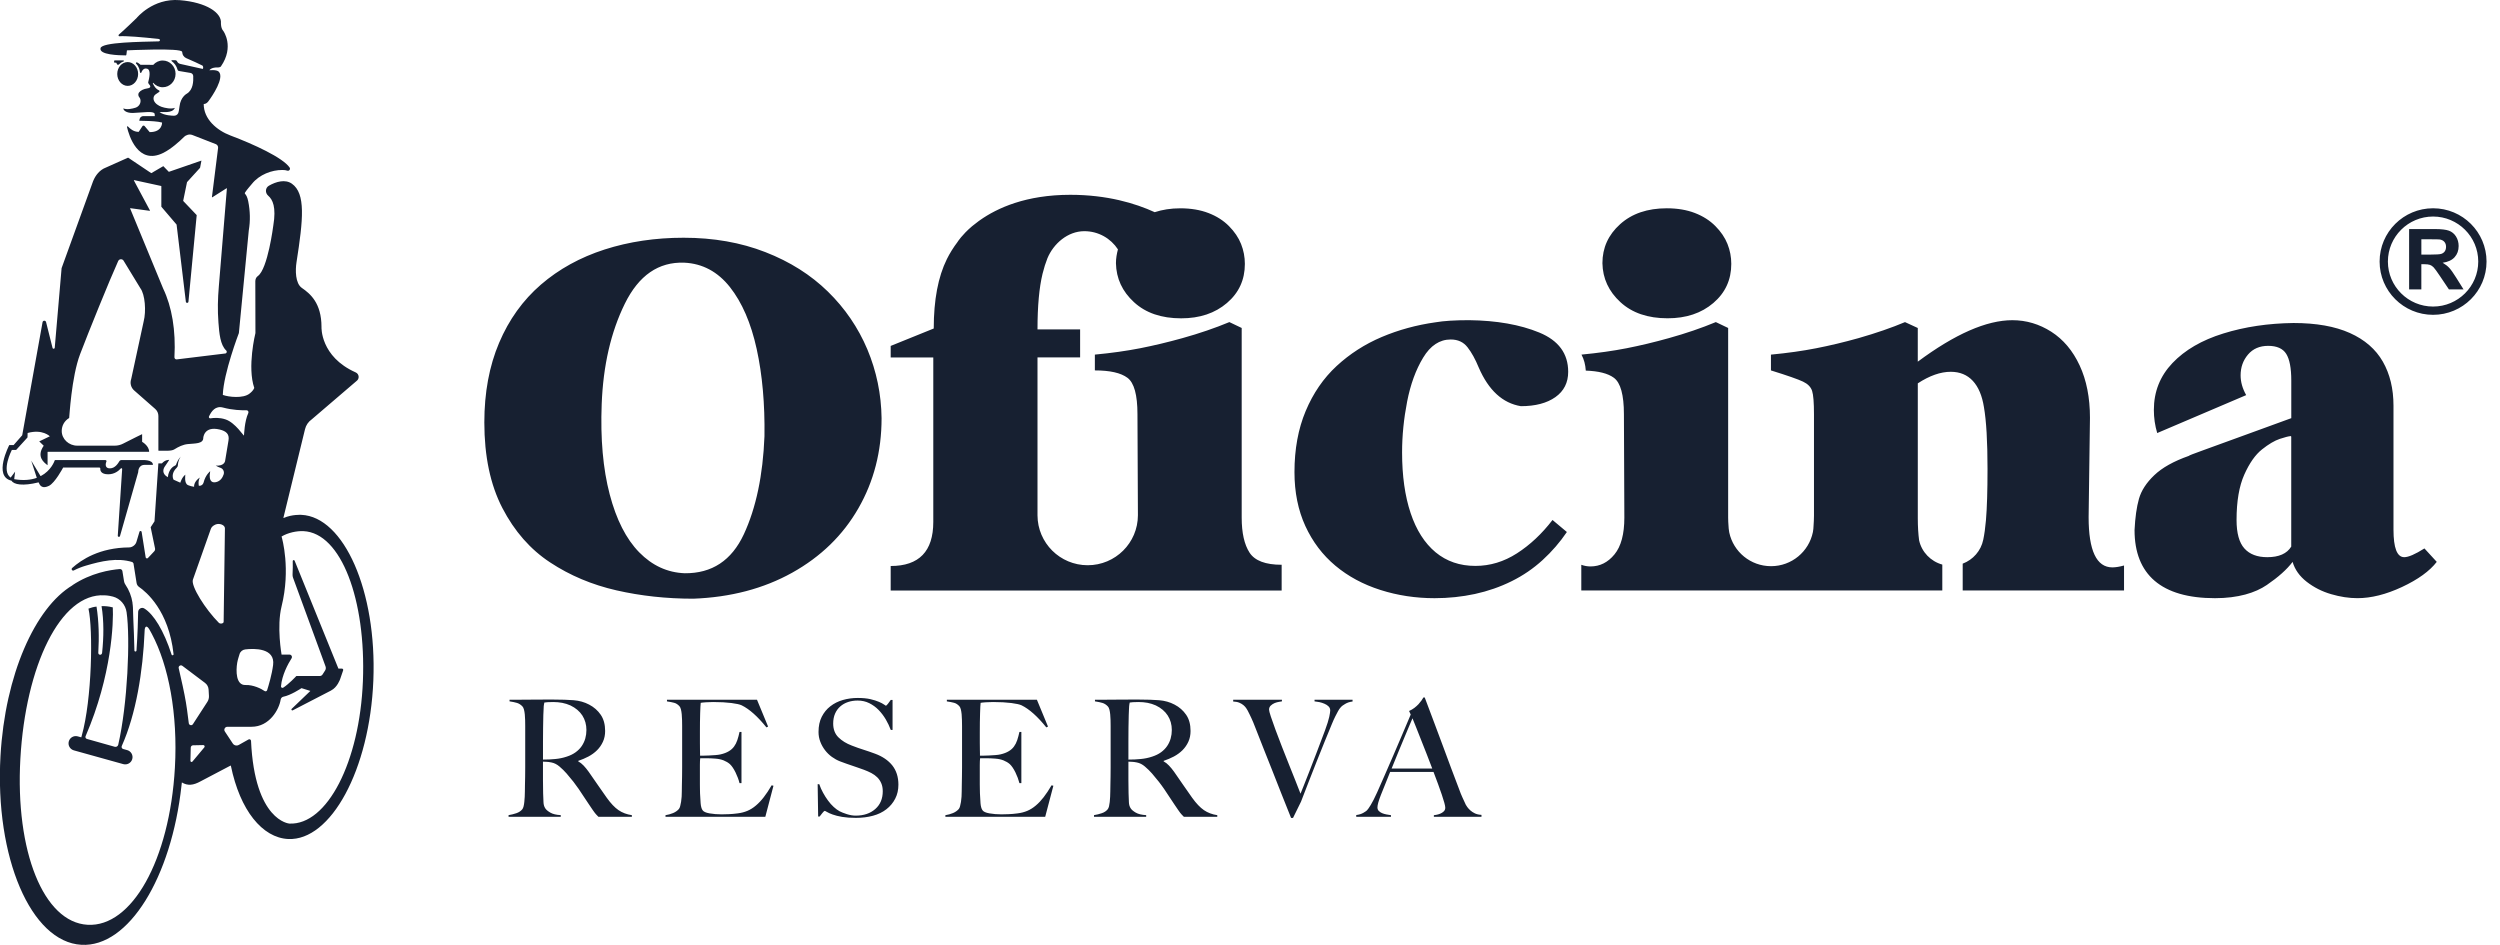 <svg width="127" height="48" viewBox="0 0 127 48" fill="none" xmlns="http://www.w3.org/2000/svg">
<path d="M30.824 40.527C30.692 40.339 30.541 40.125 30.373 39.882C30.204 39.641 30.048 39.414 29.904 39.205C29.821 39.09 29.735 38.984 29.647 38.891C29.558 38.797 29.467 38.727 29.374 38.677V38.652C29.556 38.591 29.73 38.517 29.895 38.43C30.061 38.341 30.207 38.235 30.331 38.111C30.455 37.987 30.555 37.844 30.629 37.681C30.704 37.519 30.741 37.335 30.741 37.133C30.741 36.802 30.666 36.527 30.517 36.31C30.368 36.093 30.171 35.92 29.929 35.794C29.691 35.668 29.429 35.594 29.142 35.571C28.854 35.549 28.526 35.538 28.155 35.538H27.575C27.338 35.538 27.1 35.539 26.863 35.542C26.625 35.545 26.412 35.547 26.224 35.547H25.885V35.629C26.034 35.651 26.16 35.678 26.262 35.708C26.363 35.738 26.456 35.797 26.54 35.886C26.572 35.919 26.598 35.973 26.618 36.047C26.637 36.121 26.651 36.203 26.66 36.293C26.668 36.384 26.673 36.482 26.677 36.584C26.679 36.685 26.681 36.785 26.681 36.885V38.973C26.681 39.139 26.679 39.3 26.677 39.456C26.673 39.614 26.671 39.757 26.668 39.891C26.665 40.022 26.664 40.126 26.664 40.204C26.664 40.291 26.661 40.382 26.656 40.476C26.65 40.569 26.643 40.657 26.635 40.74C26.627 40.822 26.614 40.897 26.598 40.963C26.581 41.029 26.559 41.079 26.532 41.112C26.459 41.2 26.36 41.267 26.234 41.31C26.108 41.354 25.974 41.387 25.835 41.409V41.492H28.486V41.409C28.26 41.397 28.083 41.355 27.957 41.281C27.829 41.207 27.744 41.134 27.699 41.062C27.644 40.979 27.613 40.876 27.609 40.748C27.603 40.622 27.597 40.471 27.591 40.294C27.585 40.113 27.583 39.891 27.583 39.625V38.692C27.66 38.698 27.724 38.701 27.774 38.701C27.829 38.701 27.909 38.712 28.014 38.733C28.157 38.761 28.294 38.83 28.424 38.941C28.554 39.051 28.674 39.169 28.785 39.296C28.917 39.45 29.032 39.589 29.129 39.712C29.225 39.836 29.315 39.958 29.398 40.08C29.48 40.202 29.561 40.324 29.642 40.448C29.722 40.572 29.814 40.711 29.92 40.865C30.007 40.992 30.073 41.088 30.113 41.15C30.155 41.213 30.189 41.262 30.218 41.295C30.245 41.328 30.27 41.356 30.292 41.382C30.314 41.407 30.349 41.444 30.4 41.493H32.099V41.411C31.839 41.372 31.612 41.287 31.419 41.154C31.225 41.021 31.029 40.812 30.824 40.527ZM28.786 38.438C28.604 38.499 28.415 38.538 28.219 38.557C28.022 38.577 27.812 38.587 27.584 38.587V37.679C27.584 37.452 27.586 37.219 27.589 36.977C27.592 36.734 27.596 36.516 27.601 36.325C27.607 36.198 27.611 36.1 27.615 36.032C27.617 35.963 27.62 35.909 27.622 35.87C27.626 35.831 27.63 35.8 27.636 35.776C27.642 35.751 27.647 35.723 27.653 35.689C27.691 35.682 27.746 35.677 27.818 35.671C27.89 35.666 27.984 35.663 28.1 35.663C28.259 35.663 28.413 35.677 28.56 35.704C28.706 35.732 28.846 35.777 28.978 35.836C29.243 35.963 29.445 36.134 29.584 36.348C29.721 36.564 29.79 36.808 29.79 37.083C29.79 37.232 29.771 37.375 29.733 37.513C29.694 37.65 29.634 37.778 29.554 37.897C29.474 38.016 29.37 38.121 29.243 38.214C29.115 38.307 28.963 38.382 28.786 38.438ZM38.799 40.498C38.67 40.666 38.536 40.807 38.397 40.923C38.26 41.04 38.116 41.129 37.967 41.192C37.817 41.255 37.654 41.297 37.477 41.319C37.317 41.341 37.164 41.355 37.017 41.36C36.871 41.367 36.751 41.369 36.657 41.369C36.436 41.369 36.231 41.352 36.043 41.319C35.855 41.286 35.737 41.232 35.687 41.154C35.636 41.077 35.605 40.961 35.592 40.803C35.578 40.646 35.568 40.48 35.562 40.304C35.562 40.249 35.562 40.181 35.558 40.101C35.556 40.021 35.555 39.938 35.555 39.849V38.859C35.555 38.71 35.56 38.596 35.571 38.52H35.952C36.007 38.52 36.063 38.522 36.117 38.524C36.173 38.527 36.241 38.531 36.325 38.537C36.49 38.548 36.635 38.578 36.76 38.627C36.885 38.678 36.99 38.74 37.079 38.818C37.178 38.911 37.273 39.052 37.365 39.238C37.456 39.426 37.524 39.607 37.568 39.783H37.667V37.182H37.568C37.535 37.336 37.498 37.476 37.456 37.599C37.414 37.723 37.359 37.831 37.29 37.925C37.221 38.02 37.132 38.099 37.022 38.164C36.911 38.231 36.773 38.284 36.608 38.322C36.536 38.339 36.447 38.351 36.338 38.359C36.23 38.368 36.122 38.375 36.015 38.379C35.908 38.385 35.812 38.388 35.729 38.388H35.563V38.297C35.563 38.248 35.562 38.178 35.559 38.087C35.556 37.996 35.556 37.879 35.556 37.736V37.208C35.556 36.844 35.559 36.524 35.568 36.249C35.577 35.974 35.585 35.793 35.597 35.704C35.652 35.693 35.742 35.684 35.866 35.676C35.989 35.667 36.11 35.663 36.226 35.663C36.592 35.663 36.901 35.681 37.155 35.713C37.409 35.746 37.583 35.785 37.677 35.83C38.069 36.022 38.489 36.396 38.936 36.952L39.019 36.91L38.456 35.548H33.882V35.631C34.031 35.653 34.152 35.676 34.246 35.702C34.34 35.725 34.429 35.783 34.511 35.87C34.544 35.903 34.57 35.958 34.59 36.032C34.609 36.105 34.623 36.19 34.632 36.283C34.64 36.377 34.645 36.476 34.649 36.581C34.651 36.686 34.653 36.787 34.653 36.887V38.975C34.653 39.141 34.651 39.302 34.649 39.457C34.645 39.615 34.643 39.759 34.64 39.892C34.637 40.024 34.636 40.128 34.636 40.206C34.636 40.293 34.633 40.383 34.628 40.474C34.622 40.564 34.612 40.651 34.599 40.733C34.585 40.817 34.57 40.889 34.553 40.954C34.536 41.017 34.514 41.065 34.486 41.099C34.409 41.186 34.311 41.255 34.192 41.304C34.073 41.354 33.945 41.39 33.807 41.412V41.494H38.878L39.292 39.917L39.2 39.893C39.064 40.128 38.929 40.33 38.799 40.498ZM44.457 38.289C44.353 38.25 44.252 38.214 44.156 38.181C44.06 38.148 43.964 38.117 43.871 38.087C43.778 38.057 43.682 38.026 43.586 37.992C43.489 37.959 43.386 37.92 43.276 37.877C42.995 37.771 42.767 37.631 42.59 37.455C42.414 37.279 42.326 37.046 42.326 36.754C42.326 36.566 42.358 36.399 42.421 36.254C42.484 36.107 42.574 35.985 42.687 35.886C42.799 35.788 42.931 35.712 43.084 35.662C43.236 35.612 43.397 35.588 43.569 35.588C43.784 35.588 43.98 35.632 44.157 35.72C44.334 35.808 44.491 35.921 44.629 36.062C44.767 36.203 44.889 36.362 44.995 36.541C45.099 36.72 45.186 36.9 45.252 37.082H45.342V35.555H45.252C45.207 35.621 45.159 35.687 45.107 35.753C45.054 35.819 45.019 35.852 45.003 35.852C44.997 35.852 44.965 35.832 44.908 35.79C44.85 35.749 44.764 35.703 44.651 35.654C44.537 35.604 44.393 35.559 44.216 35.517C44.038 35.476 43.826 35.456 43.577 35.456C43.312 35.456 43.059 35.49 42.819 35.559C42.579 35.628 42.367 35.734 42.183 35.878C41.998 36.02 41.853 36.199 41.744 36.414C41.635 36.629 41.581 36.886 41.581 37.182C41.581 37.359 41.611 37.524 41.672 37.682C41.732 37.84 41.813 37.981 41.912 38.111C42.011 38.24 42.127 38.354 42.26 38.45C42.393 38.546 42.531 38.621 42.674 38.677C42.801 38.727 42.91 38.766 43.001 38.797C43.093 38.828 43.182 38.858 43.267 38.888C43.353 38.918 43.444 38.95 43.544 38.983C43.643 39.015 43.759 39.057 43.892 39.106C44.025 39.156 44.149 39.211 44.265 39.271C44.38 39.332 44.481 39.405 44.567 39.49C44.653 39.576 44.72 39.677 44.769 39.791C44.819 39.907 44.844 40.041 44.844 40.195C44.844 40.574 44.718 40.876 44.463 41.099C44.209 41.322 43.878 41.434 43.469 41.434C43.325 41.434 43.175 41.408 43.022 41.359C42.866 41.309 42.742 41.26 42.649 41.211C42.555 41.16 42.457 41.089 42.354 40.995C42.252 40.903 42.155 40.793 42.064 40.669C41.973 40.545 41.888 40.413 41.812 40.272C41.733 40.132 41.67 39.987 41.62 39.839H41.537L41.562 41.481H41.636C41.68 41.421 41.73 41.358 41.785 41.291C41.841 41.225 41.876 41.192 41.893 41.192C41.91 41.192 41.95 41.211 42.014 41.25C42.078 41.289 42.172 41.332 42.3 41.378C42.426 41.424 42.587 41.465 42.781 41.498C42.974 41.53 43.205 41.548 43.476 41.548C43.791 41.548 44.081 41.512 44.346 41.44C44.611 41.369 44.839 41.258 45.03 41.109C45.221 40.961 45.369 40.782 45.477 40.572C45.585 40.363 45.639 40.127 45.639 39.861C45.639 39.471 45.535 39.145 45.329 38.883C45.123 38.627 44.832 38.427 44.457 38.289ZM53.018 40.498C52.888 40.666 52.755 40.807 52.616 40.923C52.478 41.04 52.334 41.129 52.185 41.192C52.035 41.255 51.873 41.297 51.696 41.319C51.536 41.341 51.383 41.355 51.236 41.36C51.09 41.367 50.969 41.369 50.876 41.369C50.654 41.369 50.45 41.352 50.262 41.319C50.074 41.286 49.955 41.232 49.906 41.154C49.855 41.077 49.823 40.961 49.81 40.803C49.796 40.646 49.787 40.48 49.781 40.304C49.781 40.249 49.78 40.181 49.777 40.101C49.774 40.021 49.773 39.938 49.773 39.849V38.859C49.773 38.71 49.779 38.596 49.789 38.52H50.171C50.226 38.52 50.281 38.522 50.336 38.524C50.392 38.527 50.461 38.531 50.544 38.537C50.709 38.548 50.854 38.578 50.978 38.627C51.103 38.678 51.209 38.74 51.298 38.818C51.397 38.911 51.492 39.052 51.584 39.238C51.675 39.426 51.742 39.607 51.787 39.783H51.885V37.182H51.787C51.753 37.336 51.716 37.476 51.675 37.599C51.633 37.723 51.578 37.831 51.509 37.925C51.44 38.02 51.351 38.099 51.24 38.164C51.129 38.231 50.991 38.284 50.826 38.322C50.755 38.339 50.665 38.351 50.557 38.359C50.449 38.368 50.342 38.375 50.233 38.379C50.126 38.385 50.031 38.388 49.948 38.388H49.782V38.297C49.782 38.248 49.781 38.178 49.778 38.087C49.775 37.996 49.774 37.879 49.774 37.736V37.208C49.774 36.844 49.778 36.524 49.787 36.249C49.794 35.974 49.805 35.793 49.816 35.704C49.87 35.693 49.96 35.684 50.084 35.676C50.208 35.667 50.328 35.663 50.446 35.663C50.81 35.663 51.119 35.681 51.373 35.713C51.628 35.746 51.801 35.785 51.896 35.83C52.288 36.022 52.707 36.396 53.154 36.952L53.238 36.91L52.675 35.548H48.1V35.631C48.249 35.653 48.371 35.676 48.465 35.702C48.558 35.725 48.648 35.783 48.73 35.87C48.763 35.903 48.789 35.958 48.809 36.032C48.828 36.105 48.842 36.19 48.851 36.283C48.859 36.377 48.865 36.476 48.867 36.581C48.87 36.686 48.872 36.787 48.872 36.887V38.975C48.872 39.141 48.87 39.302 48.867 39.457C48.865 39.615 48.861 39.759 48.859 39.892C48.856 40.024 48.855 40.128 48.855 40.206C48.855 40.293 48.852 40.383 48.846 40.474C48.84 40.564 48.83 40.651 48.818 40.733C48.803 40.817 48.788 40.889 48.771 40.954C48.755 41.017 48.733 41.065 48.705 41.099C48.627 41.186 48.53 41.255 48.411 41.304C48.291 41.354 48.163 41.39 48.025 41.412V41.494H53.096L53.511 39.917L53.42 39.893C53.282 40.128 53.148 40.33 53.018 40.498ZM60.562 40.527C60.43 40.339 60.279 40.125 60.111 39.882C59.943 39.641 59.786 39.414 59.643 39.205C59.559 39.09 59.474 38.984 59.385 38.891C59.297 38.797 59.206 38.727 59.112 38.677V38.652C59.295 38.591 59.468 38.517 59.634 38.43C59.799 38.341 59.945 38.235 60.07 38.111C60.194 37.986 60.294 37.844 60.368 37.681C60.443 37.519 60.48 37.335 60.48 37.133C60.48 36.802 60.406 36.527 60.256 36.31C60.107 36.093 59.911 35.92 59.668 35.794C59.431 35.668 59.168 35.594 58.881 35.571C58.593 35.549 58.265 35.538 57.895 35.538H57.315C57.077 35.538 56.84 35.539 56.602 35.542C56.364 35.545 56.151 35.547 55.964 35.547H55.624V35.629C55.773 35.651 55.899 35.678 56.002 35.708C56.103 35.738 56.195 35.797 56.279 35.886C56.312 35.919 56.338 35.973 56.358 36.047C56.376 36.121 56.391 36.203 56.399 36.293C56.408 36.384 56.413 36.482 56.416 36.584C56.419 36.685 56.42 36.785 56.42 36.885V38.973C56.42 39.139 56.419 39.3 56.416 39.456C56.413 39.614 56.41 39.757 56.408 39.891C56.405 40.022 56.403 40.126 56.403 40.204C56.403 40.291 56.4 40.382 56.395 40.476C56.389 40.569 56.382 40.657 56.375 40.74C56.366 40.822 56.354 40.897 56.338 40.963C56.32 41.029 56.298 41.079 56.271 41.112C56.2 41.2 56.1 41.267 55.973 41.31C55.847 41.354 55.713 41.387 55.575 41.409V41.492H58.226V41.409C57.999 41.397 57.823 41.355 57.696 41.281C57.569 41.207 57.483 41.134 57.439 41.062C57.383 40.979 57.352 40.876 57.348 40.748C57.342 40.622 57.336 40.471 57.331 40.294C57.325 40.113 57.323 39.891 57.323 39.625V38.692C57.4 38.698 57.463 38.701 57.513 38.701C57.569 38.701 57.648 38.712 57.753 38.733C57.897 38.761 58.034 38.83 58.163 38.941C58.293 39.051 58.413 39.169 58.525 39.296C58.657 39.45 58.771 39.589 58.868 39.712C58.964 39.836 59.055 39.958 59.138 40.08C59.22 40.202 59.301 40.324 59.382 40.448C59.462 40.572 59.553 40.711 59.659 40.865C59.746 40.992 59.813 41.088 59.853 41.15C59.895 41.213 59.929 41.262 59.957 41.295C59.984 41.328 60.009 41.356 60.032 41.382C60.053 41.407 60.089 41.444 60.14 41.493H61.838V41.411C61.578 41.372 61.352 41.287 61.158 41.154C60.965 41.021 60.767 40.812 60.562 40.527ZM58.525 38.438C58.342 38.499 58.153 38.538 57.957 38.557C57.761 38.577 57.549 38.587 57.323 38.587V37.679C57.323 37.452 57.324 37.219 57.327 36.977C57.33 36.734 57.334 36.516 57.34 36.325C57.346 36.198 57.349 36.1 57.352 36.032C57.355 35.963 57.358 35.909 57.361 35.87C57.364 35.831 57.367 35.8 57.373 35.776C57.379 35.751 57.384 35.723 57.39 35.689C57.429 35.682 57.484 35.677 57.556 35.671C57.628 35.666 57.721 35.663 57.838 35.663C57.997 35.663 58.151 35.677 58.298 35.704C58.444 35.732 58.583 35.777 58.716 35.836C58.981 35.963 59.183 36.134 59.321 36.348C59.459 36.564 59.528 36.808 59.528 37.083C59.528 37.232 59.509 37.375 59.47 37.513C59.431 37.65 59.373 37.778 59.292 37.897C59.212 38.016 59.108 38.121 58.982 38.214C58.853 38.307 58.701 38.382 58.525 38.438ZM66.779 35.63C66.851 35.636 66.933 35.649 67.024 35.667C67.115 35.687 67.202 35.714 67.285 35.751C67.368 35.786 67.437 35.831 67.492 35.887C67.547 35.942 67.575 36.01 67.575 36.093C67.575 36.154 67.558 36.262 67.525 36.42C67.492 36.576 67.42 36.806 67.309 37.108C67.16 37.505 67.016 37.885 66.878 38.248C66.741 38.611 66.615 38.935 66.502 39.222C66.388 39.508 66.294 39.748 66.219 39.94C66.145 40.133 66.095 40.259 66.066 40.319C66.006 40.155 65.922 39.943 65.818 39.684C65.713 39.425 65.6 39.145 65.483 38.845C65.363 38.546 65.243 38.24 65.121 37.929C65 37.618 64.891 37.331 64.794 37.069C64.698 36.808 64.619 36.586 64.558 36.4C64.497 36.216 64.468 36.1 64.468 36.05C64.468 35.967 64.497 35.899 64.555 35.843C64.613 35.789 64.679 35.746 64.753 35.715C64.828 35.686 64.902 35.665 64.974 35.654C65.045 35.643 65.094 35.635 65.122 35.629V35.547H62.646V35.637C62.772 35.643 62.877 35.663 62.961 35.699C63.044 35.734 63.114 35.777 63.172 35.826C63.229 35.876 63.276 35.926 63.307 35.975C63.341 36.026 63.367 36.065 63.383 36.099C63.416 36.165 63.448 36.228 63.478 36.288C63.509 36.35 63.538 36.412 63.569 36.479C63.599 36.545 63.631 36.617 63.664 36.694C63.697 36.772 63.733 36.861 63.772 36.967C63.91 37.319 64.048 37.669 64.186 38.02C64.324 38.368 64.468 38.731 64.617 39.105C64.766 39.48 64.919 39.869 65.077 40.274C65.235 40.678 65.404 41.104 65.586 41.55H65.686L66.091 40.725C66.213 40.411 66.341 40.079 66.476 39.729C66.611 39.38 66.748 39.031 66.886 38.685C67.024 38.338 67.159 38.001 67.292 37.673C67.424 37.346 67.546 37.05 67.657 36.785C67.723 36.626 67.781 36.493 67.835 36.389C67.887 36.284 67.933 36.197 67.972 36.128C68.011 36.06 68.045 36.007 68.075 35.971C68.105 35.936 68.129 35.909 68.145 35.893C68.162 35.871 68.225 35.826 68.332 35.761C68.44 35.694 68.566 35.654 68.71 35.637V35.547H66.779L66.779 35.63ZM74.693 41.168C74.629 41.109 74.577 41.052 74.538 40.998C74.5 40.943 74.475 40.905 74.463 40.882C74.398 40.739 74.338 40.611 74.286 40.498C74.234 40.386 74.176 40.243 74.116 40.073C73.984 39.726 73.851 39.376 73.717 39.02C73.585 38.664 73.449 38.297 73.308 37.917C73.167 37.537 73.019 37.142 72.865 36.732C72.709 36.323 72.547 35.889 72.376 35.431H72.31C72.288 35.471 72.256 35.519 72.215 35.581C72.173 35.64 72.123 35.703 72.062 35.771C72 35.836 71.93 35.9 71.85 35.961C71.77 36.022 71.68 36.074 71.581 36.118L71.664 36.299C71.532 36.608 71.391 36.94 71.242 37.296C71.092 37.65 70.942 38.003 70.79 38.353C70.638 38.702 70.49 39.041 70.347 39.372C70.203 39.703 70.074 39.997 69.957 40.256C69.83 40.536 69.723 40.748 69.634 40.892C69.547 41.035 69.482 41.126 69.443 41.164C69.427 41.186 69.367 41.227 69.265 41.288C69.163 41.349 69.04 41.386 68.897 41.404V41.494H70.662V41.412C70.59 41.4 70.513 41.388 70.434 41.374C70.353 41.359 70.278 41.338 70.209 41.308C70.14 41.278 70.084 41.239 70.04 41.193C69.995 41.145 69.974 41.087 69.974 41.014C69.974 40.893 70.032 40.684 70.148 40.387C70.225 40.195 70.303 40.004 70.379 39.813C70.456 39.623 70.537 39.423 70.619 39.214H72.823C72.906 39.429 72.983 39.636 73.055 39.834C73.127 40.031 73.19 40.211 73.246 40.375C73.301 40.536 73.344 40.674 73.374 40.787C73.404 40.9 73.42 40.981 73.42 41.03C73.42 41.109 73.394 41.171 73.341 41.221C73.289 41.271 73.227 41.309 73.159 41.337C73.089 41.364 73.023 41.384 72.96 41.394C72.896 41.406 72.857 41.412 72.84 41.412V41.494H75.259V41.395C75.132 41.39 75.022 41.364 74.927 41.321C74.834 41.276 74.756 41.224 74.693 41.168ZM70.694 39.041C70.826 38.716 70.95 38.415 71.063 38.137C71.177 37.859 71.28 37.609 71.374 37.389C71.467 37.169 71.546 36.982 71.61 36.828C71.674 36.673 71.722 36.561 71.754 36.489C71.805 36.611 71.867 36.766 71.942 36.956C72.016 37.147 72.099 37.356 72.19 37.584C72.281 37.813 72.376 38.051 72.472 38.298C72.569 38.546 72.665 38.793 72.758 39.041L70.694 39.041ZM124.42 13.606C124.332 13.513 124.222 13.427 124.087 13.348C124.356 13.309 124.56 13.216 124.695 13.065C124.83 12.916 124.899 12.726 124.899 12.496C124.899 12.315 124.853 12.154 124.765 12.013C124.676 11.872 124.555 11.774 124.407 11.719C124.258 11.665 124.019 11.636 123.691 11.636H122.383V14.701H123.004V13.421H123.129C123.272 13.421 123.376 13.433 123.441 13.456C123.507 13.479 123.569 13.521 123.629 13.583C123.687 13.645 123.796 13.794 123.956 14.033L124.404 14.7H125.147L124.773 14.102C124.624 13.865 124.506 13.698 124.42 13.606ZM123.465 12.933H123.005V12.156H123.489C123.741 12.156 123.892 12.159 123.942 12.166C124.043 12.183 124.121 12.223 124.175 12.287C124.23 12.351 124.259 12.433 124.259 12.537C124.259 12.629 124.238 12.705 124.196 12.766C124.154 12.827 124.095 12.87 124.021 12.895C123.947 12.921 123.762 12.933 123.465 12.933ZM123.6 10.58C122.101 10.58 120.884 11.791 120.884 13.287C120.884 14.781 122.1 15.993 123.6 15.993C125.1 15.993 126.316 14.782 126.316 13.287C126.316 11.792 125.1 10.58 123.6 10.58ZM123.6 15.573C122.335 15.573 121.305 14.548 121.305 13.287C121.305 12.026 122.335 11 123.6 11C124.866 11 125.895 12.026 125.895 13.287C125.895 14.548 124.866 15.573 123.6 15.573ZM122.135 28.305C121.77 28.305 121.589 27.838 121.589 26.904V20.609C121.589 19.748 121.408 19.001 121.048 18.371C120.687 17.741 120.129 17.256 119.374 16.917C118.619 16.578 117.663 16.409 116.511 16.409C115.227 16.424 114.038 16.601 112.945 16.941C111.851 17.28 110.992 17.78 110.361 18.443C109.731 19.105 109.416 19.898 109.416 20.825C109.416 21.225 109.472 21.614 109.586 21.999L114.106 20.072C113.917 19.736 113.823 19.401 113.823 19.067C113.823 18.659 113.947 18.309 114.197 18.013C114.448 17.717 114.79 17.569 115.224 17.569C115.663 17.569 115.97 17.706 116.14 17.976C116.311 18.248 116.397 18.699 116.397 19.329V21.243C116.017 21.38 115.293 21.643 114.227 22.034C113.161 22.424 112.388 22.706 111.909 22.877C111.431 23.049 111.192 23.142 111.192 23.159C110.425 23.43 109.84 23.756 109.438 24.14C109.035 24.523 108.776 24.925 108.658 25.343C108.54 25.762 108.466 26.29 108.435 26.929C108.435 29.188 109.798 30.388 112.523 30.388C113.694 30.388 114.57 30.117 115.154 29.717C115.738 29.318 116.175 28.928 116.464 28.544C116.578 28.935 116.818 29.272 117.182 29.556C117.546 29.839 117.96 30.049 118.423 30.184C118.887 30.32 119.331 30.387 119.756 30.387C120.454 30.387 121.21 30.198 122.022 29.819C122.835 29.439 123.423 29.014 123.787 28.543L123.161 27.86C122.69 28.158 122.348 28.305 122.135 28.305ZM116.396 27.766C116.175 28.126 115.769 28.305 115.178 28.305C114.669 28.305 114.282 28.158 114.016 27.862C113.75 27.567 113.617 27.084 113.617 26.414C113.617 25.463 113.748 24.698 114.01 24.11C114.272 23.524 114.572 23.097 114.91 22.83C115.247 22.562 115.547 22.385 115.809 22.297C116.071 22.209 116.259 22.162 116.373 22.153C116.388 22.153 116.395 22.17 116.395 22.201V27.766H116.396ZM84.714 16.169C85.656 16.169 86.431 15.911 87.038 15.392C87.646 14.873 87.949 14.211 87.949 13.405C87.949 13.055 87.885 12.718 87.756 12.394C87.627 12.07 87.422 11.768 87.141 11.485C86.861 11.202 86.513 10.98 86.1 10.821C85.686 10.661 85.209 10.581 84.671 10.581C83.691 10.581 82.901 10.85 82.302 11.389C81.702 11.929 81.403 12.588 81.403 13.37C81.418 14.144 81.723 14.804 82.319 15.351C82.913 15.897 83.712 16.169 84.714 16.169ZM72.296 18.169C72.667 17.553 73.135 17.246 73.696 17.246C74.062 17.246 74.346 17.377 74.551 17.642C74.756 17.904 74.946 18.248 75.12 18.671C75.621 19.828 76.335 20.482 77.261 20.634C77.998 20.634 78.582 20.479 79.015 20.173C79.449 19.866 79.664 19.436 79.664 18.887C79.664 17.961 79.174 17.296 78.195 16.893C77.215 16.49 76.027 16.282 74.631 16.265C73.909 16.265 73.34 16.301 72.923 16.373C71.958 16.509 71.047 16.758 70.189 17.121C69.332 17.485 68.569 17.976 67.901 18.593C67.232 19.212 66.709 19.974 66.329 20.88C65.949 21.784 65.759 22.821 65.759 23.985C65.759 25.007 65.944 25.919 66.311 26.721C66.68 27.523 67.189 28.195 67.838 28.738C68.486 29.28 69.249 29.691 70.126 29.97C71.003 30.25 71.92 30.388 72.877 30.388C73.584 30.388 74.266 30.316 74.927 30.174C75.587 30.03 76.208 29.814 76.789 29.526C77.37 29.239 77.895 28.88 78.366 28.449C78.837 28.018 79.247 27.543 79.597 27.026L78.868 26.415C78.329 27.117 77.727 27.681 77.062 28.109C76.398 28.536 75.694 28.748 74.949 28.748C74.159 28.748 73.487 28.518 72.928 28.056C72.371 27.593 71.947 26.927 71.659 26.063C71.37 25.197 71.226 24.17 71.226 22.98C71.226 22.135 71.312 21.275 71.482 20.401C71.653 19.525 71.924 18.782 72.296 18.169ZM65.105 28.69C64.285 28.69 63.744 28.484 63.477 28.074C63.212 27.664 63.078 27.071 63.078 26.296V16.661L62.452 16.362C61.724 16.665 60.929 16.937 60.072 17.176C59.328 17.384 58.61 17.555 57.92 17.691C57.228 17.826 56.462 17.935 55.619 18.014V18.817C56.386 18.817 56.938 18.94 57.276 19.193C57.614 19.444 57.783 20.06 57.783 21.041L57.806 26.175C57.803 27.578 56.663 28.714 55.255 28.714C53.848 28.714 52.709 27.579 52.705 26.179V18.157H54.87V16.733H52.705C52.705 15.553 52.791 14.612 52.961 13.909C53.034 13.609 53.118 13.352 53.208 13.123C53.515 12.381 54.238 11.744 55.085 11.744C55.801 11.744 56.428 12.113 56.791 12.668C56.732 12.892 56.69 13.123 56.69 13.37C56.706 14.144 57.01 14.804 57.607 15.351C58.203 15.899 59.002 16.171 60.004 16.171C60.946 16.171 61.72 15.913 62.328 15.393C62.936 14.875 63.239 14.213 63.239 13.407C63.239 13.056 63.175 12.72 63.046 12.395C62.917 12.071 62.712 11.769 62.432 11.486C62.151 11.203 61.804 10.981 61.389 10.822C60.976 10.663 60.498 10.582 59.96 10.582C59.481 10.582 59.048 10.651 58.659 10.779C57.671 10.327 56.244 9.896 54.371 9.896C52.127 9.896 50.663 10.562 49.774 11.191C49.751 11.207 49.728 11.224 49.705 11.241C49.603 11.315 49.51 11.387 49.424 11.459C49.406 11.474 49.387 11.487 49.37 11.502C48.866 11.934 48.648 12.284 48.648 12.284H48.649C48.428 12.576 48.243 12.876 48.101 13.163C47.657 14.06 47.434 15.235 47.434 16.688L45.247 17.573V18.159H47.411V26.515C47.411 28.007 46.69 28.753 45.247 28.753V29.998H65.108V28.69H65.105ZM43.605 25.823C44.392 24.454 44.784 22.928 44.784 21.245C44.768 20.024 44.527 18.859 44.062 17.749C43.594 16.642 42.926 15.662 42.056 14.812C41.187 13.962 40.128 13.293 38.879 12.807C37.631 12.32 36.247 12.077 34.729 12.077C33.294 12.077 31.955 12.276 30.713 12.675C29.472 13.075 28.394 13.669 27.479 14.458C26.564 15.249 25.856 16.234 25.355 17.415C24.854 18.596 24.604 19.945 24.604 21.461C24.604 23.177 24.909 24.625 25.52 25.806C26.132 26.987 26.94 27.909 27.947 28.571C28.951 29.233 30.074 29.706 31.312 29.989C32.549 30.272 33.852 30.414 35.218 30.414C37.116 30.343 38.792 29.902 40.246 29.092C41.7 28.28 42.82 27.191 43.605 25.823ZM37.788 27.139C37.167 28.473 36.165 29.134 34.783 29.121C33.904 29.087 33.133 28.733 32.47 28.056C31.809 27.38 31.309 26.398 30.971 25.107C30.633 23.817 30.498 22.289 30.566 20.529C30.641 18.567 31.033 16.866 31.741 15.428C32.449 13.989 33.456 13.295 34.762 13.344C35.686 13.388 36.459 13.8 37.079 14.582C37.698 15.365 38.151 16.414 38.44 17.73C38.728 19.046 38.858 20.523 38.835 22.159C38.757 24.145 38.408 25.804 37.788 27.139ZM106.102 26.272L106.17 21.221C106.17 20.2 105.995 19.314 105.646 18.564C105.297 17.814 104.817 17.244 104.205 16.852C103.594 16.462 102.935 16.266 102.228 16.266C100.915 16.266 99.314 16.969 97.423 18.373V16.662L96.774 16.363C96.091 16.65 95.305 16.922 94.417 17.176C93.672 17.385 92.955 17.556 92.264 17.691C91.572 17.827 90.807 17.935 89.964 18.015V18.817C90.807 19.079 91.35 19.27 91.592 19.386C91.836 19.501 91.99 19.658 92.055 19.858C92.119 20.057 92.15 20.454 92.15 21.043V26.202C92.15 26.381 92.139 26.54 92.129 26.7C92.124 26.813 92.117 26.925 92.095 27.033L92.094 27.034C91.893 28.02 91.018 28.762 89.969 28.762C88.926 28.762 88.056 28.029 87.847 27.053C87.843 27.03 87.838 27.007 87.836 26.983C87.819 26.894 87.813 26.801 87.808 26.707C87.798 26.575 87.79 26.443 87.79 26.298V16.661L87.164 16.362C86.436 16.665 85.641 16.937 84.784 17.175C84.04 17.384 83.323 17.555 82.631 17.691C81.943 17.826 81.177 17.934 80.339 18.014C80.468 18.254 80.539 18.526 80.558 18.827C81.204 18.85 81.686 18.968 81.988 19.194C82.325 19.445 82.495 20.061 82.495 21.042L82.517 26.296C82.517 27.135 82.35 27.757 82.015 28.164C81.682 28.571 81.275 28.775 80.797 28.775C80.638 28.775 80.483 28.747 80.33 28.691V29.996H98.669V28.681C98.081 28.518 97.621 28.046 97.49 27.445C97.448 27.119 97.424 26.753 97.424 26.321V19.474C98.023 19.083 98.581 18.887 99.098 18.887C99.561 18.887 99.935 19.041 100.22 19.349C100.504 19.656 100.692 20.101 100.784 20.683C100.905 21.377 100.966 22.422 100.966 23.82C100.966 24.929 100.94 25.798 100.886 26.429C100.853 26.819 100.806 27.146 100.748 27.424L100.748 27.422C100.633 27.983 100.231 28.435 99.705 28.634V29.996H107.901V28.727C107.673 28.79 107.476 28.823 107.308 28.823C106.503 28.822 106.102 27.972 106.102 26.272ZM5.956 3.758C5.956 4.091 6.194 4.363 6.487 4.363C6.78 4.363 7.017 4.092 7.017 3.758C7.017 3.424 6.78 3.153 6.487 3.153C6.194 3.153 5.956 3.423 5.956 3.758ZM5.827 3.07C5.811 3.07 5.797 3.079 5.797 3.095V3.155C5.797 3.171 5.811 3.184 5.827 3.184H5.891C5.905 3.184 5.916 3.193 5.92 3.205L5.933 3.245C5.948 3.292 6.008 3.306 6.042 3.272C6.094 3.219 6.172 3.155 6.274 3.123C6.287 3.118 6.295 3.107 6.295 3.094C6.295 3.077 6.281 3.069 6.265 3.069L5.827 3.07ZM15.309 26.154C15.309 26.154 14.834 26.124 14.414 26.312C14.406 26.316 14.396 26.308 14.398 26.298L15.495 21.803C15.543 21.602 15.664 21.423 15.835 21.305L18.112 19.355C18.273 19.242 18.249 18.998 18.069 18.918C16.262 18.114 16.332 16.612 16.332 16.612C16.332 15.389 15.752 14.914 15.335 14.627C14.997 14.393 15 13.725 15.063 13.319C15.405 11.135 15.535 9.83 14.826 9.331C14.492 9.097 14.032 9.221 13.661 9.434C13.472 9.542 13.461 9.801 13.625 9.942C13.854 10.14 14.039 10.521 13.884 11.455C13.884 11.455 13.604 13.671 13.097 14.024C13.012 14.083 12.97 14.187 12.97 14.29L12.976 16.918V16.92C12.969 16.946 12.552 18.642 12.917 19.709V19.71C12.856 19.845 12.773 19.916 12.68 19.992C12.357 20.255 11.605 20.169 11.323 20.063C11.321 20.06 11.32 20.059 11.319 20.056C11.357 18.953 12.133 16.923 12.135 16.919L12.638 11.706C12.722 11.217 12.708 10.715 12.61 10.227C12.522 9.793 12.384 9.88 12.455 9.771C12.568 9.598 12.698 9.465 12.804 9.333C13.177 8.869 13.804 8.632 14.346 8.635C14.441 8.636 14.528 8.644 14.59 8.668C14.684 8.705 14.771 8.595 14.713 8.511C14.369 8.008 12.882 7.325 11.711 6.885C11.005 6.62 10.345 6.041 10.349 5.286C10.349 5.286 10.349 5.286 10.349 5.285C10.426 5.282 10.507 5.249 10.577 5.157C10.793 4.872 11.411 3.947 11.115 3.643C10.999 3.525 10.638 3.571 10.638 3.571C10.638 3.571 10.717 3.41 11.089 3.426C11.107 3.426 11.123 3.422 11.139 3.418C11.144 3.416 11.149 3.416 11.153 3.414C11.18 3.41 11.207 3.397 11.224 3.372C11.918 2.364 11.347 1.577 11.347 1.577C11.213 1.431 11.224 1.177 11.224 1.177C11.267 0.656 10.501 0.119 9.131 0.008C7.761 -0.103 6.941 0.915 6.941 0.915C6.941 0.915 6.326 1.513 6.037 1.759C6.003 1.789 6.025 1.847 6.072 1.842C6.357 1.815 7.247 1.887 8.07 1.981C8.101 1.985 8.125 2.008 8.125 2.039C8.125 2.073 8.097 2.101 8.063 2.101C7.159 2.126 5.182 2.138 5.107 2.445C5.023 2.791 6.047 2.811 6.391 2.814C6.419 2.816 6.424 2.753 6.424 2.753L6.448 2.558C6.448 2.558 9.213 2.422 9.25 2.632C9.251 2.643 9.256 2.65 9.258 2.659C9.263 2.785 9.34 2.899 9.455 2.951L9.914 3.155C9.918 3.156 9.922 3.158 9.926 3.16L10.267 3.323C10.323 3.336 10.342 3.463 10.297 3.501L9.203 3.257C9.125 3.242 9.055 3.219 9.014 3.152C9.008 3.142 9.002 3.133 8.998 3.122C8.98 3.081 8.942 3.059 8.898 3.059H8.733C8.721 3.059 8.708 3.07 8.708 3.081C8.708 3.096 8.714 3.099 8.714 3.099C8.859 3.203 8.969 3.355 9.018 3.535C9.028 3.572 9.057 3.6 9.095 3.607L9.677 3.705C9.756 3.719 9.813 3.783 9.816 3.862C9.827 4.123 9.818 4.563 9.49 4.759C9.49 4.759 9.174 4.918 9.119 5.406C9.105 5.526 9.08 5.687 9.053 5.748C9.009 5.841 8.907 5.894 8.805 5.878C8.805 5.878 8.354 5.879 8.104 5.696C8.254 5.668 8.749 5.781 8.884 5.479C8.696 5.553 8.373 5.485 8.209 5.428C8.063 5.377 7.87 5.263 7.814 5.094C7.814 5.09 7.811 5.087 7.811 5.084L7.81 5.085C7.8 5.044 7.797 5.01 7.8 4.974C7.805 4.899 7.848 4.831 7.912 4.788L8.075 4.677C8.115 4.654 8.116 4.611 8.079 4.593C7.895 4.51 7.807 4.331 7.765 4.239C7.758 4.222 7.768 4.209 7.783 4.207C7.902 4.344 8.073 4.432 8.265 4.432C8.627 4.432 8.919 4.128 8.919 3.751C8.919 3.375 8.627 3.074 8.265 3.074C8.075 3.074 7.905 3.16 7.786 3.294L7.14 3.292C7.08 3.235 7.019 3.197 6.965 3.169C6.959 3.167 6.953 3.166 6.947 3.166C6.925 3.166 6.903 3.183 6.903 3.205C6.903 3.205 6.902 3.224 6.915 3.236C6.93 3.252 6.945 3.266 6.958 3.283C6.971 3.299 6.982 3.314 6.994 3.332C7 3.342 7.006 3.35 7.011 3.358C7.031 3.391 7.048 3.427 7.064 3.467C7.07 3.484 7.075 3.5 7.08 3.517C7.085 3.533 7.09 3.548 7.093 3.565C7.102 3.601 7.108 3.638 7.112 3.676C7.12 3.709 7.166 3.716 7.182 3.683C7.182 3.683 7.267 3.413 7.485 3.494C7.678 3.565 7.579 3.983 7.533 4.16C7.522 4.199 7.534 4.239 7.562 4.268C7.624 4.332 7.72 4.459 7.485 4.491C7.299 4.516 7.135 4.597 7.057 4.706C7.012 4.768 7.018 4.871 7.068 4.931C7.102 4.973 7.14 5.027 7.14 5.125V5.13C7.139 5.287 7.032 5.424 6.882 5.472C6.717 5.524 6.452 5.585 6.266 5.507C6.266 5.599 6.401 5.739 6.738 5.739L7.427 5.696C7.483 5.692 7.845 5.667 7.856 5.788C7.861 5.842 7.864 5.898 7.864 5.898H7.283C7.283 5.898 7.08 5.895 7.08 6.14C7.08 6.14 7.139 6.134 7.216 6.138C7.234 6.138 7.249 6.139 7.266 6.139C7.28 6.139 7.295 6.14 7.31 6.141C7.339 6.141 7.368 6.141 7.395 6.142C7.656 6.148 8.015 6.166 8.233 6.225C8.233 6.225 8.26 6.712 7.605 6.712L7.346 6.405C7.316 6.369 7.259 6.372 7.234 6.412L7.045 6.699C6.784 6.699 6.608 6.538 6.498 6.425C6.479 6.406 6.446 6.424 6.451 6.45C6.545 6.872 7.008 8.414 8.302 7.763C8.708 7.558 9.123 7.18 9.344 6.96C9.455 6.85 9.619 6.802 9.768 6.856L10.963 7.322C11.041 7.352 11.088 7.432 11.079 7.515L10.766 10.011C10.765 10.021 10.776 10.028 10.784 10.023L11.508 9.564C11.517 9.559 11.526 9.566 11.526 9.575L11.117 14.544C11.064 15.181 11.048 15.738 11.097 16.387C11.139 16.94 11.187 17.52 11.491 17.805C11.546 17.857 11.52 17.947 11.445 17.957C10.909 18.027 9.4 18.202 8.981 18.257C8.915 18.266 8.858 18.212 8.861 18.145C8.937 16.79 8.733 15.584 8.288 14.657L6.611 10.592C6.607 10.583 6.614 10.575 6.623 10.576L7.605 10.71C7.615 10.711 7.622 10.701 7.618 10.693L6.802 9.168C6.797 9.158 6.805 9.149 6.815 9.15L8.187 9.448C8.19 9.452 8.193 9.455 8.196 9.46V10.497L8.199 10.505L8.968 11.406C8.968 11.407 8.97 11.41 8.971 11.412L9.441 15.327C9.451 15.406 9.565 15.405 9.573 15.326L9.992 10.933C9.992 10.93 9.99 10.928 9.989 10.924L9.309 10.21C9.309 10.206 9.308 10.203 9.306 10.2L9.5 9.256C9.501 9.253 9.502 9.252 9.503 9.25L10.161 8.527C10.162 8.525 10.162 8.523 10.164 8.521L10.233 8.158L8.584 8.727C8.579 8.727 8.576 8.726 8.571 8.724L8.296 8.44L7.691 8.793H7.678L6.514 8.012C6.51 8.011 6.506 8.011 6.503 8.01L5.268 8.562C4.976 8.721 4.792 9.002 4.688 9.317L3.129 13.623L3.129 13.623L2.781 17.665C2.776 17.729 2.685 17.736 2.669 17.674L2.34 16.361C2.316 16.267 2.18 16.271 2.162 16.367L1.129 22.108C1.129 22.11 1.128 22.112 1.127 22.113L0.691 22.611H0.47C0.47 22.611 -0.364 24.207 0.585 24.419C0.703 24.618 1.156 24.702 1.95 24.506C1.959 24.511 1.966 24.515 1.973 24.52C2.036 24.711 2.19 24.829 2.489 24.68C2.791 24.529 3.188 23.788 3.208 23.752C3.209 23.752 3.21 23.751 3.211 23.751H5.042C5.072 23.751 5.097 23.775 5.095 23.805C5.086 23.902 5.131 24.094 5.495 24.094C5.822 24.094 6.03 23.915 6.136 23.798C6.162 23.77 6.209 23.789 6.206 23.828L5.983 27.212C5.978 27.284 6.083 27.298 6.097 27.227L7.022 23.982C7.022 23.982 7.007 23.615 7.354 23.615H7.769C7.769 23.329 7.198 23.373 7.198 23.373H6.154C6.121 23.373 6.09 23.39 6.072 23.419C6.004 23.527 5.854 23.793 5.58 23.793C5.328 23.793 5.352 23.569 5.406 23.448C5.422 23.412 5.395 23.373 5.356 23.373H2.794C2.79 23.376 2.788 23.378 2.783 23.381C2.761 23.444 2.59 23.91 2.073 24.183C2.068 24.181 2.062 24.181 2.057 24.179L1.587 23.402L1.866 24.262C1.864 24.267 1.862 24.272 1.86 24.277C1.571 24.379 1.2 24.423 0.724 24.343C0.723 24.341 0.723 24.341 0.722 24.34L0.768 23.959L0.542 24.262C0.05 23.922 0.601 22.858 0.601 22.858H0.819L1.394 22.226C1.394 22.226 1.403 22.191 1.403 21.996C2.158 21.784 2.532 22.164 2.532 22.164L1.993 22.422L2.221 22.643C1.834 23.202 2.234 23.495 2.417 23.634V22.963C2.417 22.956 2.422 22.951 2.429 22.951H7.576C7.576 22.644 7.22 22.445 7.22 22.445V22.055C7.22 22.055 6.75 22.28 6.257 22.535C6.126 22.604 5.979 22.64 5.831 22.64H3.923C3.499 22.64 3.131 22.306 3.136 21.885C3.14 21.635 3.259 21.388 3.514 21.233C3.523 21.227 3.625 19.159 4.07 17.989C4.473 16.926 5.575 14.206 6.004 13.261C6.054 13.152 6.2 13.138 6.271 13.232L7.131 14.643C7.37 14.961 7.432 15.809 7.298 16.329L6.665 19.256C6.592 19.461 6.651 19.691 6.816 19.835L7.885 20.774C7.987 20.864 8.046 20.994 8.046 21.13V22.884C8.051 22.888 8.053 22.891 8.058 22.896C8.424 22.896 8.707 22.921 8.857 22.827C9.07 22.694 9.296 22.583 9.544 22.559C9.918 22.523 10.326 22.548 10.326 22.246C10.326 22.246 10.354 21.627 11.159 21.82C11.493 21.901 11.662 22.051 11.608 22.375L11.435 23.416C11.435 23.416 11.404 23.686 10.959 23.652C11.042 23.704 11.127 23.741 11.202 23.766C11.339 23.813 11.407 23.965 11.361 24.102C11.306 24.266 11.192 24.448 10.963 24.495C10.693 24.549 10.648 24.326 10.653 24.145L10.678 23.938C10.678 23.938 10.44 24.118 10.341 24.516C10.315 24.622 10.213 24.692 10.105 24.676C10.102 24.675 10.1 24.675 10.1 24.675C10.1 24.675 10.047 24.453 10.153 24.258C9.966 24.381 9.851 24.559 9.859 24.729C9.757 24.716 9.655 24.685 9.577 24.655C9.569 24.65 9.56 24.646 9.549 24.642C9.345 24.565 9.416 24.113 9.416 24.113C9.238 24.245 9.16 24.521 9.16 24.521L8.821 24.37C8.819 24.368 8.819 24.367 8.816 24.366C8.8 24.336 8.663 24.059 8.982 23.754C9.014 23.724 9.034 23.682 9.036 23.638C9.051 23.384 9.144 23.258 9.186 23.193C9.048 23.33 8.973 23.52 8.947 23.598C8.938 23.62 8.923 23.639 8.9 23.648C8.812 23.686 8.569 23.825 8.526 24.242C8.196 24.062 8.309 23.804 8.349 23.734C8.475 23.555 8.596 23.363 8.596 23.363C8.596 23.363 8.403 23.34 8.226 23.539H8.045L7.849 26.479C7.849 26.482 7.848 26.484 7.848 26.485L7.656 26.78C7.656 26.783 7.655 26.787 7.655 26.79L7.876 27.86C7.887 27.913 7.871 27.97 7.833 28.009L7.514 28.348C7.476 28.387 7.41 28.366 7.4 28.313L7.195 27.02C7.185 26.962 7.102 26.956 7.085 27.014L6.929 27.534C6.883 27.686 6.718 27.808 6.56 27.809C5.059 27.819 4.131 28.436 3.668 28.852C3.6 28.913 3.668 29.019 3.752 28.977C3.954 28.873 4.162 28.793 4.368 28.733C5.143 28.505 5.955 28.316 6.726 28.554C6.745 28.577 6.761 28.595 6.78 28.617L6.939 29.618C6.952 29.699 6.996 29.77 7.064 29.817C7.419 30.061 8.577 31.013 8.817 33.23C8.824 33.294 8.735 33.313 8.716 33.252C8.322 32.03 7.799 31.191 7.326 30.908C7.192 30.828 7.021 30.932 7.018 31.088C7.011 31.462 6.994 32.178 6.934 33.045C6.934 33.074 6.91 33.097 6.881 33.097C6.851 33.097 6.828 33.074 6.828 33.045C6.816 32.481 6.793 31.909 6.772 31.462C6.767 31.265 6.76 31.065 6.753 30.864C6.75 30.785 6.74 30.707 6.729 30.63C6.728 30.623 6.728 30.618 6.728 30.618L6.732 30.622C6.681 30.291 6.558 29.973 6.368 29.695C6.334 29.645 6.311 29.591 6.302 29.532C6.28 29.401 6.242 29.156 6.218 29.012C6.207 28.947 6.15 28.903 6.084 28.908C5.596 28.948 4.623 29.101 3.679 29.728C3.68 29.729 3.682 29.729 3.683 29.732C1.777 30.871 0.258 34.288 0.025 38.401C-0.268 43.556 1.573 47.852 4.134 47.996C6.532 48.131 8.712 44.58 9.221 39.898L9.239 39.748C9.538 39.928 9.819 39.896 10.193 39.69L11.711 38.892L11.728 38.9C12.192 41.165 13.327 42.562 14.644 42.622C16.802 42.719 18.782 39.112 18.966 34.565C19.149 30.019 17.466 26.25 15.309 26.154ZM13.874 33.782C13.813 34.265 13.646 34.822 13.571 35.06C13.554 35.116 13.485 35.138 13.438 35.103C13.279 34.988 12.857 34.782 12.477 34.799C11.978 34.821 11.981 34.076 12.051 33.664C12.082 33.491 12.136 33.346 12.167 33.236C12.204 33.103 12.318 33.007 12.457 32.99C12.917 32.934 13.986 32.915 13.874 33.782ZM11.455 21.305C11.149 21.202 10.852 21.225 10.69 21.252C10.635 21.261 10.593 21.204 10.616 21.155C10.742 20.891 10.942 20.6 11.33 20.704C11.813 20.835 12.274 20.847 12.52 20.841C12.596 20.838 12.645 20.916 12.613 20.984C12.417 21.404 12.402 22.076 12.394 22.122C12.386 22.172 11.957 21.471 11.455 21.305ZM8.885 38.996C8.619 43.704 6.692 47.106 4.451 46.979C2.211 46.854 0.769 43.247 1.035 38.54C1.301 33.832 3.068 30.116 5.31 30.242C5.31 30.242 5.495 30.242 5.741 30.308C6.11 30.407 6.378 30.725 6.431 31.102C6.624 32.449 6.481 35.774 6.006 37.834C5.987 37.913 5.907 37.958 5.828 37.936L4.413 37.537C4.354 37.521 4.323 37.454 4.348 37.398C5.688 34.294 5.769 31.593 5.73 30.855C5.491 30.793 5.313 30.793 5.313 30.793C5.262 30.791 5.21 30.791 5.159 30.793C5.283 31.55 5.271 32.371 5.186 33.17C5.178 33.221 5.141 33.262 5.089 33.262C5.037 33.262 4.99 33.219 4.993 33.166C5.04 32.374 5.023 31.564 4.903 30.815C4.742 30.833 4.652 30.861 4.494 30.918C4.733 31.987 4.678 35.515 4.149 37.388L4.129 37.457L3.945 37.406C3.751 37.354 3.549 37.468 3.495 37.664C3.441 37.859 3.553 38.06 3.748 38.117L3.747 38.117L6.264 38.818C6.46 38.871 6.664 38.758 6.719 38.561C6.774 38.364 6.659 38.161 6.462 38.106L6.259 38.05C6.192 38.032 6.158 37.96 6.186 37.896C6.907 36.287 7.262 34.125 7.347 32.054C7.347 31.823 7.454 31.699 7.632 32.054L7.712 32.2C8.569 33.815 9.039 36.272 8.885 38.996ZM10.381 37.965L9.776 38.688C9.741 38.732 9.672 38.705 9.674 38.648C9.683 38.423 9.689 38.2 9.69 37.978C9.692 37.914 9.742 37.863 9.806 37.861L10.327 37.85C10.386 37.85 10.418 37.919 10.381 37.965ZM10.536 35.652L9.8 36.788C9.742 36.878 9.603 36.845 9.59 36.737C9.562 36.498 9.533 36.261 9.498 36.028L9.444 35.678C9.373 35.239 9.203 34.48 9.078 33.943C9.053 33.837 9.176 33.758 9.264 33.824L10.416 34.692C10.525 34.774 10.59 34.898 10.597 35.033L10.615 35.362C10.618 35.465 10.591 35.567 10.536 35.652ZM11.117 31.638C10.436 30.955 9.687 29.77 9.8 29.445L10.708 26.875C10.737 26.782 10.822 26.699 10.951 26.645C11.159 26.561 11.428 26.675 11.426 26.838L11.361 31.59C11.359 31.677 11.19 31.71 11.117 31.638ZM18.436 34.593C18.274 38.708 16.618 41.925 14.7 41.838C14.69 41.837 12.94 41.708 12.752 37.635C12.749 37.569 12.675 37.531 12.621 37.567L12.13 37.843C12.025 37.902 11.891 37.87 11.825 37.769L11.429 37.169C11.35 37.068 11.423 36.92 11.552 36.92H12.777C13.688 36.92 14.18 36.043 14.258 35.538C14.27 35.464 14.326 35.406 14.399 35.392C14.768 35.319 15.276 34.985 15.314 34.959C15.317 34.956 15.318 34.957 15.321 34.959L15.767 35.099L14.818 36.009C14.777 36.048 14.828 36.113 14.876 36.083L16.819 35.078V35.076C17.139 34.916 17.279 34.501 17.279 34.501L17.432 34.054C17.448 34.01 17.415 33.964 17.367 33.964H17.191L14.967 28.484C14.946 28.432 14.869 28.447 14.871 28.504C14.876 28.711 14.875 28.939 14.862 29.183C14.859 29.238 14.866 29.292 14.885 29.344C15.085 29.89 16.303 33.214 16.538 33.856C16.562 33.924 16.555 33.999 16.516 34.06L16.386 34.263C16.355 34.312 16.301 34.342 16.243 34.342H15.061C15.058 34.342 15.056 34.341 15.053 34.343C15.027 34.372 14.674 34.749 14.387 34.934C14.335 34.967 14.27 34.924 14.275 34.864C14.321 34.294 14.632 33.725 14.812 33.441C14.863 33.358 14.802 33.253 14.706 33.253H14.304C14.304 33.253 14.049 31.831 14.304 30.804C14.775 28.905 14.332 27.353 14.305 27.259C14.304 27.255 14.306 27.253 14.31 27.25C14.637 27.059 15.069 26.966 15.418 26.982C17.335 27.073 18.598 30.48 18.436 34.593Z" fill="#172031"/>
</svg>
